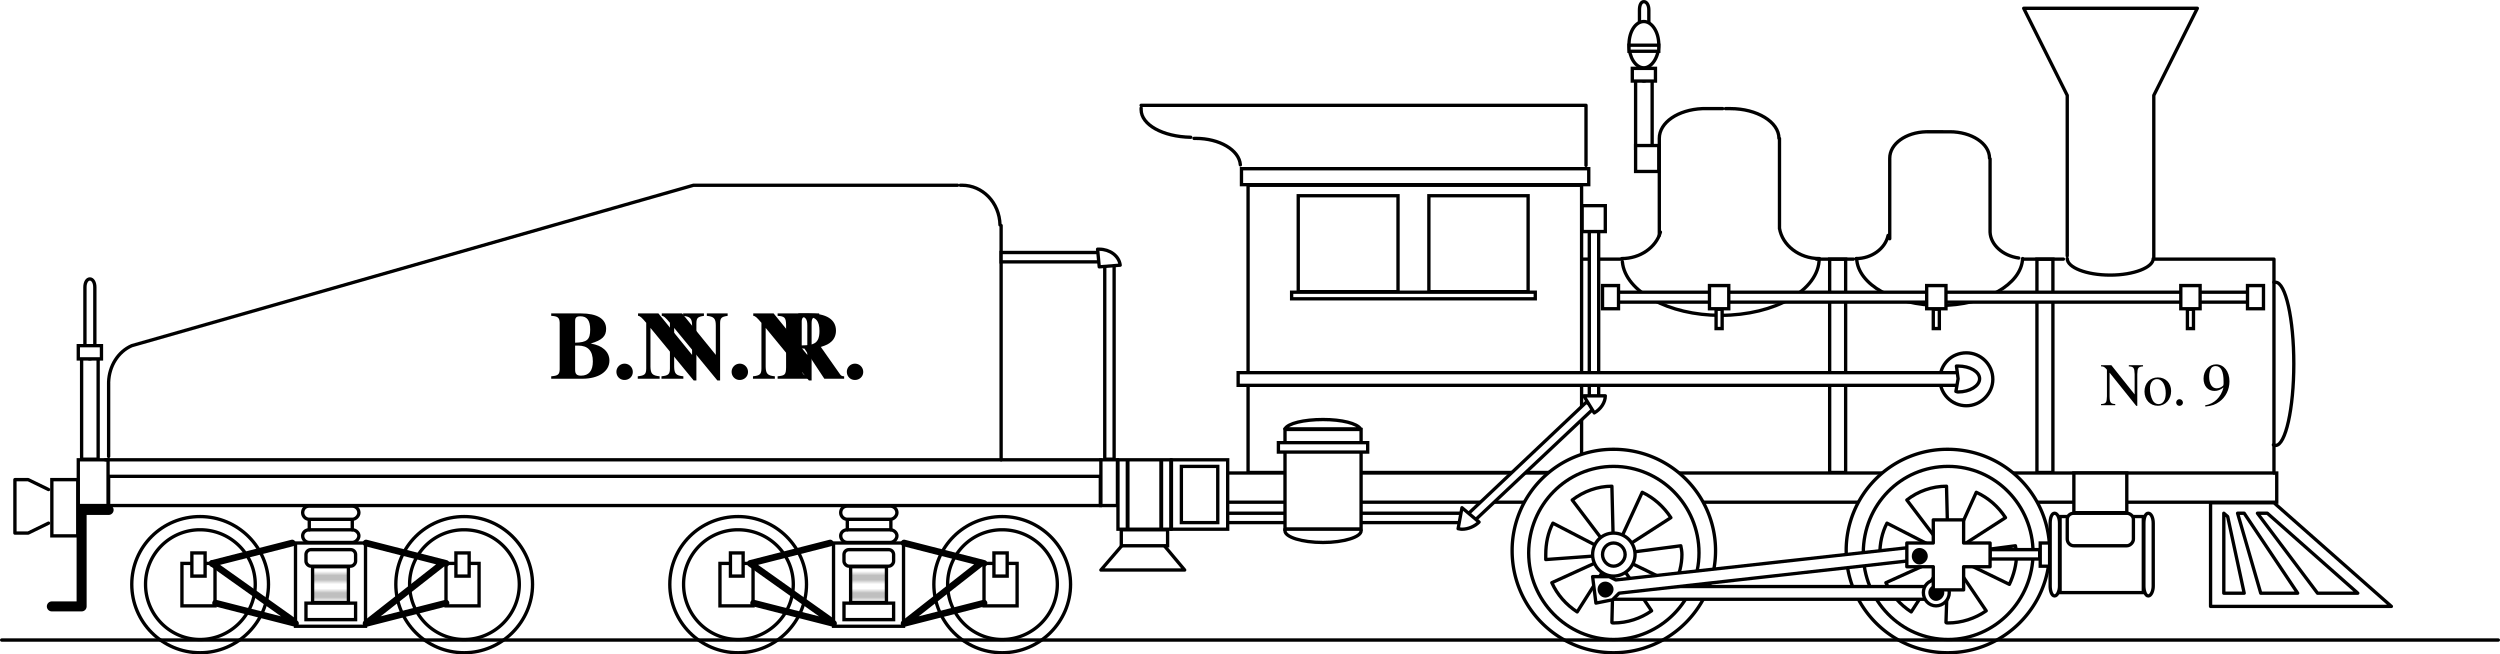 <svg xmlns="http://www.w3.org/2000/svg" xmlns:xlink="http://www.w3.org/1999/xlink" width="544.208" height="142.45"><defs><path id="i" d="M.344 0h6.765c3.547 0 5.907-1.578 5.907-3.953 0-.969-.391-1.813-1.141-2.469-.734-.625-1.438-.937-2.922-1.25 2.453-.719 3.344-1.578 3.344-3.187 0-2.157-1.922-3.36-5.469-3.36H.344v.531c1.406.063 1.797.376 1.844 1.485v10.187C2.14-.922 1.828-.656.343-.53Zm5.203-7.219h.64c2.157 0 3.22 1.14 3.22 3.453 0 2.047-.876 3.094-2.579 3.094-.922 0-1.281-.36-1.281-1.281zm0-5.343c0-.75.297-1.032 1.14-1.032 1.47 0 2.141.906 2.141 2.89 0 2.204-.687 2.798-3.281 2.86zm0 0"/><path id="j" d="M2.625-3.281c-.969 0-1.766.797-1.766 1.765C.86-.5 1.625.266 2.61.266c1.016 0 1.813-.75 1.813-1.735A1.79 1.79 0 0 0 2.625-3.28zm0 0"/><path id="k" d="M.344 0h4.765v-.531c-1.593-.156-1.968-.563-2-2.078v-8.454L12.516.376h.593v-12.39c0-1.188.266-1.485 1.641-1.672v-.532h-4.531v.531c1.531.141 1.953.579 1.953 2.079v6.421l-7.328-9.03H.406v.53c.406 0 .766.313 1.781 1.516v9.969C2.172-.97 1.829-.688.345-.531Zm0 0"/><path id="l" d="M15.031-.531c-.375 0-.64-.094-.86-.39l-4.218-6c1.235-.391 1.766-.657 2.344-1.204.61-.563.953-1.406.953-2.344 0-2.437-2.078-3.75-5.938-3.75H.548v.531c1.515.079 1.812.376 1.844 1.938v9.297C2.359-.906 2.17-.688.547-.531V0h7.11v-.531C6.061-.72 5.843-.953 5.796-2.453v-4.125h.578L10.719 0h4.312zM5.797-12.625c0-.125.094-.438.156-.563.125-.203.469-.312.984-.312 1.938 0 2.72.906 2.72 3.11 0 1.343-.313 2.171-.985 2.609-.547.36-1.266.5-2.875.531zm0 0"/><path id="m" d="M9.297-8.703H6.203v.25c1.047.062 1.219.297 1.266 1.687v4.422l-5.063-6.36H.156v.25c.563 0 .75.11 1.282.72v5.796C1.405-.53 1.234-.313.155-.25V0H3.25v-.25C2.234-.297 2.031-.578 2.016-1.938v-5.14L7.812.14h.235v-6.907c.031-1.375.203-1.593 1.25-1.687zm0 0"/><path id="n" d="M3.281-6.047C1.562-6.047.375-4.78.375-2.969c0 1.781 1.234 3.094 2.89 3.094 1.657 0 2.907-1.375 2.907-3.203 0-1.735-1.203-2.969-2.89-2.969zm-.172.375C4.22-5.672 5-4.422 5-2.609c0 1.5-.594 2.375-1.578 2.375-.516 0-1-.313-1.281-.844-.36-.688-.579-1.61-.579-2.531 0-1.25.61-2.063 1.547-2.063zm0 0"/><path id="o" d="M1.64-1.313a.734.734 0 0 0-.718.75.72.72 0 0 0 .703.704c.406 0 .75-.313.75-.704a.758.758 0 0 0-.734-.75zm0 0"/><path id="p" d="M.781.297C2.25.125 2.97-.125 3.86-.781c1.375-1 2.172-2.625 2.172-4.39 0-2.173-1.203-3.72-2.906-3.72C1.562-8.89.391-7.562.391-5.78c0 1.61.953 2.672 2.375 2.672.718 0 1.265-.22 1.968-.75-.546 2.14-2 3.546-4 3.89zM4.75-4.672c0 .266-.047.39-.188.5-.359.313-.859.5-1.328.5-1 0-1.625-1-1.625-2.562 0-.75.204-1.532.485-1.875.219-.266.547-.407.922-.407 1.156 0 1.734 1.125 1.734 3.344zm0 0"/><clipPath id="e"><path d="M104.52 293.719h7.8v7.8h-7.8zm0 0"/></clipPath><clipPath id="c"><path d="M0 1h4v2H0Zm0 0"/></clipPath><clipPath id="g"><path d="M221.64 293.719h7.801v7.8h-7.8zm0 0"/></clipPath><clipPath id="d"><path d="M0 1h4v2H0Zm0 0"/></clipPath><pattern id="f" width="4" height="4" x="0" y="0" patternTransform="matrix(.95 0 0 -.95 0 792)" patternUnits="userSpaceOnUse"><use xlink:href="#a"/></pattern><pattern id="h" width="4" height="4" x="0" y="0" patternTransform="matrix(.95 0 0 -.95 0 792)" patternUnits="userSpaceOnUse"><use xlink:href="#b"/></pattern><g id="a" clip-path="url(#c)"><path fill="none" stroke="#000" stroke-miterlimit="10" stroke-width=".5" d="M0 2h4"/></g><g id="b" clip-path="url(#d)"><path fill="none" stroke="#000" stroke-miterlimit="10" stroke-width=".5" d="M0 2h4"/></g></defs><path fill="#fff" fill-rule="evenodd" stroke="#000" stroke-linecap="round" stroke-miterlimit="10" stroke-width=".728" d="M443.407 102.844h3.476V56.407h-3.476zm-45.121 0h3.48V56.407h-3.48zm0 0"/><path fill="none" stroke="#000" stroke-linecap="round" stroke-linejoin="round" stroke-miterlimit="10" stroke-width=".728" d="M344.407 56.407h8.758"/><path fill="#fff" fill-rule="evenodd" stroke="#000" stroke-linecap="round" stroke-miterlimit="10" stroke-width=".728" d="M266.645 113.766h52.2v-2.043h-52.2zm79.32-27h2.04v-36.96h-2.04zm-74.281 16.078h72.602v-62.52h-72.602Zm0 0"/><path fill="none" stroke="#000" stroke-linecap="round" stroke-linejoin="round" stroke-miterlimit="10" stroke-width=".728" d="M248.407 22.926h96.84v13.078m-75.243-.121c-.238-3.238-4.558-5.758-9.718-5.758h-.36m-11.519-6.601v.36c0 3.241 4.68 5.882 10.797 6"/><path fill="#fff" fill-rule="evenodd" stroke="#000" stroke-linecap="round" stroke-miterlimit="10" stroke-width=".728" d="M266.645 109.325h228.961v-6.36H266.645Zm0 0"/><path fill="#fff" fill-rule="evenodd" d="M373.446 119.883c0-12.238-9.961-22.078-22.2-22.078a22.022 22.022 0 0 0-22.081 22.078c0 12.242 9.84 22.203 22.082 22.203 12.238 0 22.199-9.96 22.199-22.203"/><path fill="none" stroke="#000" stroke-linecap="round" stroke-linejoin="round" stroke-miterlimit="10" stroke-width=".728" d="M373.446 119.883c0-12.238-9.961-22.078-22.2-22.078a22.022 22.022 0 0 0-22.081 22.078c0 12.242 9.84 22.203 22.082 22.203 12.238 0 22.199-9.96 22.199-22.203zm0 0"/><path fill="#fff" fill-rule="evenodd" d="M369.844 120.364c0-10.438-8.398-18.84-18.597-18.84-10.204 0-18.48 8.402-18.48 18.84 0 10.32 8.276 18.84 18.48 18.84 10.199 0 18.597-8.52 18.597-18.84"/><path fill="none" stroke="#000" stroke-linecap="round" stroke-linejoin="round" stroke-miterlimit="10" stroke-width=".728" d="M369.844 120.364c0-10.438-8.398-18.84-18.597-18.84-10.204 0-18.48 8.402-18.48 18.84 0 10.32 8.276 18.84 18.48 18.84 10.199 0 18.597-8.52 18.597-18.84zm0 0"/><path fill="#fff" fill-rule="evenodd" d="M338.043 113.883c-1.078 2.043-1.558 4.442-1.558 6.84v1.082l14.762-1.082"/><path fill="none" stroke="#000" stroke-linecap="round" stroke-linejoin="round" stroke-miterlimit="10" stroke-width=".728" d="M338.043 113.883c-1.078 2.043-1.558 4.442-1.558 6.84v1.082l14.762-1.082zm0 0"/><path fill="#fff" fill-rule="evenodd" d="M350.883 105.844c-3.117 0-6.117 1.082-8.636 3l9 11.88"/><path fill="none" stroke="#000" stroke-linecap="round" stroke-linejoin="round" stroke-miterlimit="10" stroke-width=".728" d="M350.883 105.844c-3.117 0-6.117 1.082-8.636 3l9 11.88zm0 0"/><path fill="#fff" fill-rule="evenodd" d="M350.883 135.485c0 .121.121.121.364.121 3 0 5.878-.961 8.277-2.64l-8.277-12.243"/><path fill="none" stroke="#000" stroke-linecap="round" stroke-linejoin="round" stroke-miterlimit="10" stroke-width=".728" d="M350.883 135.485c0 .121.121.121.364.121 3 0 5.878-.961 8.277-2.64l-8.277-12.243zm0 0"/><path fill="#fff" fill-rule="evenodd" d="M364.563 127.204c.96-2.04 1.563-4.32 1.563-6.48 0-.72-.122-1.317-.243-1.919l-14.636 1.918"/><path fill="none" stroke="#000" stroke-linecap="round" stroke-linejoin="round" stroke-miterlimit="10" stroke-width=".728" d="M364.563 127.204c.96-2.04 1.563-4.32 1.563-6.48 0-.72-.122-1.317-.243-1.919l-14.636 1.918zm0 0"/><path fill="#fff" fill-rule="evenodd" d="M337.805 126.844c1.2 2.64 3.121 4.801 5.52 6.36l7.922-12.48"/><path fill="none" stroke="#000" stroke-linecap="round" stroke-linejoin="round" stroke-miterlimit="10" stroke-width=".728" d="M337.805 126.844c1.2 2.64 3.121 4.801 5.52 6.36l7.922-12.48zm0 0"/><path fill="#fff" fill-rule="evenodd" d="M363.723 112.684c-1.558-2.398-3.719-4.32-6.238-5.52l-6.238 13.56"/><path fill="none" stroke="#000" stroke-linecap="round" stroke-linejoin="round" stroke-miterlimit="10" stroke-width=".728" d="M363.723 112.684c-1.558-2.398-3.719-4.32-6.238-5.52l-6.238 13.56zm0 0"/><path fill="#fff" fill-rule="evenodd" d="M355.926 120.723c0-2.637-2.16-4.68-4.68-4.68-2.523 0-4.562 2.043-4.562 4.68 0 2.524 2.04 4.684 4.563 4.684 2.52 0 4.68-2.16 4.68-4.684"/><path fill="none" stroke="#000" stroke-linecap="round" stroke-linejoin="round" stroke-miterlimit="10" stroke-width=".728" d="M355.926 120.723c0-2.637-2.16-4.68-4.68-4.68-2.523 0-4.562 2.043-4.562 4.68 0 2.524 2.04 4.684 4.563 4.684 2.52 0 4.68-2.16 4.68-4.684zm0 0"/><path fill="#fff" fill-rule="evenodd" d="M353.766 120.723c0-1.437-1.203-2.52-2.52-2.52-1.32 0-2.402 1.083-2.402 2.52 0 1.32 1.082 2.524 2.403 2.524 1.316 0 2.52-1.204 2.52-2.524"/><path fill="none" stroke="#000" stroke-linecap="round" stroke-linejoin="round" stroke-miterlimit="10" stroke-width=".728" d="M353.766 120.723c0-1.437-1.203-2.52-2.52-2.52-1.32 0-2.402 1.083-2.402 2.52 0 1.32 1.082 2.524 2.403 2.524 1.316 0 2.52-1.204 2.52-2.524zm0 0"/><path fill="#fff" fill-rule="evenodd" d="M115.926 127.204c0-8.16-6.722-14.758-14.883-14.758-8.277 0-14.878 6.597-14.878 14.758 0 8.16 6.601 14.882 14.878 14.882 8.16 0 14.883-6.722 14.883-14.882"/><path fill="none" stroke="#000" stroke-linecap="round" stroke-linejoin="round" stroke-miterlimit="10" stroke-width=".728" d="M115.926 127.204c0-8.16-6.722-14.758-14.883-14.758-8.277 0-14.878 6.597-14.878 14.758 0 8.16 6.601 14.882 14.878 14.882 8.16 0 14.883-6.722 14.883-14.882zm0 0"/><path fill="#fff" fill-rule="evenodd" d="M113.043 127.204c0-6.598-5.398-11.88-12-11.88a11.832 11.832 0 0 0-11.878 11.88c0 6.601 5.28 12 11.878 12 6.602 0 12-5.399 12-12"/><path fill="none" stroke="#000" stroke-linecap="round" stroke-linejoin="round" stroke-miterlimit="10" stroke-width=".728" d="M113.043 127.204c0-6.598-5.398-11.88-12-11.88a11.832 11.832 0 0 0-11.878 11.88c0 6.601 5.28 12 11.878 12 6.602 0 12-5.399 12-12zm0 0"/><path fill="#fff" fill-rule="evenodd" stroke="#000" stroke-linecap="round" stroke-miterlimit="10" stroke-width=".728" d="M97.086 131.883h7.2v-9.238h-7.2zm0 0"/><path fill="#fff" fill-rule="evenodd" stroke="#000" stroke-linecap="round" stroke-miterlimit="10" stroke-width=".728" d="M99.247 125.407h2.878v-5.043h-2.878zm0 0"/><path fill="#fff" fill-rule="evenodd" d="M58.446 127.204c0-8.16-6.723-14.758-14.883-14.758-8.277 0-14.879 6.597-14.879 14.758 0 8.16 6.602 14.882 14.879 14.882 8.16 0 14.883-6.722 14.883-14.882"/><path fill="none" stroke="#000" stroke-linecap="round" stroke-linejoin="round" stroke-miterlimit="10" stroke-width=".728" d="M58.446 127.204c0-8.16-6.723-14.758-14.883-14.758-8.277 0-14.879 6.597-14.879 14.758 0 8.16 6.602 14.882 14.879 14.882 8.16 0 14.883-6.722 14.883-14.882zm0 0"/><path fill="#fff" fill-rule="evenodd" d="M55.563 127.204c0-6.598-5.398-11.88-12-11.88a11.832 11.832 0 0 0-11.879 11.88c0 6.601 5.281 12 11.879 12 6.602 0 12-5.399 12-12"/><path fill="none" stroke="#000" stroke-linecap="round" stroke-linejoin="round" stroke-miterlimit="10" stroke-width=".728" d="M55.563 127.204c0-6.598-5.398-11.88-12-11.88a11.832 11.832 0 0 0-11.879 11.88c0 6.601 5.281 12 11.879 12 6.602 0 12-5.399 12-12zm0 0"/><path fill="#fff" fill-rule="evenodd" stroke="#000" stroke-linecap="round" stroke-miterlimit="10" stroke-width=".728" d="M39.606 131.883h7.2v-9.238h-7.2zm0 0"/><path fill="#fff" fill-rule="evenodd" stroke="#000" stroke-linecap="round" stroke-miterlimit="10" stroke-width=".728" d="M41.766 125.407h2.879v-5.043h-2.879zm0 0"/><path fill="#fff" fill-rule="evenodd" d="M78.125 116.645c0-.719-.718-1.32-1.44-1.32h-9.36c-.84 0-1.442.601-1.442 1.32 0 .719.602 1.441 1.442 1.441h9.36c.722 0 1.44-.722 1.44-1.441"/><path fill="none" stroke="#000" stroke-linecap="round" stroke-linejoin="round" stroke-miterlimit="10" stroke-width=".728" d="M78.125 116.645c0-.719-.718-1.32-1.44-1.32h-9.36c-.84 0-1.442.601-1.442 1.32 0 .719.602 1.441 1.442 1.441h9.36c.722 0 1.44-.722 1.44-1.441zm0 0"/><path fill="none" stroke="#000" stroke-linecap="round" stroke-linejoin="round" stroke-miterlimit="10" stroke-width="1.455" d="m46.204 122.645 17.402-4.441"/><path fill="#fff" fill-rule="evenodd" stroke="#000" stroke-linecap="round" stroke-miterlimit="10" stroke-width=".728" d="M64.325 136.325h15.242v-18.121H64.325zm0 0"/><path fill="#fff" fill-rule="evenodd" d="M77.407 120.723c0-.597-.48-1.078-1.082-1.078h-8.64c-.599 0-1.079.48-1.079 1.078v1.442c0 .48.48 1.082 1.078 1.082h8.64c.602 0 1.083-.602 1.083-1.082"/><path fill="none" stroke="#000" stroke-linecap="round" stroke-linejoin="round" stroke-miterlimit="10" stroke-width=".728" d="M77.407 120.723c0-.598-.48-1.078-1.082-1.078h-8.64c-.599 0-1.079.48-1.079 1.078v1.442c0 .48.48 1.082 1.078 1.082h8.64c.602 0 1.083-.602 1.083-1.082zm0 0"/><path fill="#fff" fill-rule="evenodd" stroke="#000" stroke-linecap="round" stroke-miterlimit="10" stroke-width=".728" d="M66.606 134.883h10.8v-3.597h-10.8zm0 0"/><path fill="#fff" fill-rule="evenodd" d="M68.043 131.165h7.801v-7.801h-7.8zm0 0"/><g clip-path="url(#e)" transform="translate(-36.476 -170.355)"><path fill="url(#f)" fill-rule="evenodd" d="M104.52 301.52h7.8v-7.801h-7.8zm0 0"/></g><path fill="none" stroke="#000" stroke-linecap="round" stroke-miterlimit="10" stroke-width=".728" d="M68.043 131.165h7.801v-7.801h-7.8zm0 0"/><path fill="none" stroke="#000" stroke-linecap="round" stroke-linejoin="round" stroke-miterlimit="10" stroke-width="1.455" d="m97.086 122.645-17.402-4.441m-33.48 4.441 17.402 12.36m-16.68-3.719 17.399 4.437m32.039-13.078-16.68 13.078m17.402-4.437-17.402 4.437"/><path fill="#fff" fill-rule="evenodd" d="M78.125 111.606c0-.84-.718-1.441-1.44-1.441h-9.36c-.84 0-1.442.601-1.442 1.441 0 .719.602 1.437 1.442 1.437h9.36c.722 0 1.44-.718 1.44-1.437"/><path fill="none" stroke="#000" stroke-linecap="round" stroke-linejoin="round" stroke-miterlimit="10" stroke-width=".728" d="M78.125 111.606c0-.84-.718-1.441-1.44-1.441h-9.36c-.84 0-1.442.601-1.442 1.441 0 .719.602 1.437 1.442 1.437h9.36c.722 0 1.44-.718 1.44-1.437zm-10.8 1.559v2.16m9.359 0v-2.16"/><path fill="#fff" fill-rule="evenodd" d="M233.043 127.204c0-8.16-6.718-14.758-14.878-14.758-8.282 0-14.88 6.597-14.88 14.758 0 8.16 6.598 14.882 14.88 14.882 8.16 0 14.878-6.722 14.878-14.882"/><path fill="none" stroke="#000" stroke-linecap="round" stroke-linejoin="round" stroke-miterlimit="10" stroke-width=".728" d="M233.043 127.204c0-8.16-6.718-14.758-14.878-14.758-8.282 0-14.88 6.597-14.88 14.758 0 8.16 6.598 14.882 14.88 14.882 8.16 0 14.878-6.722 14.878-14.882zm0 0"/><path fill="#fff" fill-rule="evenodd" d="M230.165 127.204c0-6.598-5.399-11.88-12-11.88a11.83 11.83 0 0 0-11.88 11.88c0 6.601 5.278 12 11.88 12 6.601 0 12-5.399 12-12"/><path fill="none" stroke="#000" stroke-linecap="round" stroke-linejoin="round" stroke-miterlimit="10" stroke-width=".728" d="M230.165 127.204c0-6.598-5.399-11.88-12-11.88a11.83 11.83 0 0 0-11.88 11.88c0 6.601 5.278 12 11.88 12 6.601 0 12-5.399 12-12zm0 0"/><path fill="#fff" fill-rule="evenodd" stroke="#000" stroke-linecap="round" stroke-miterlimit="10" stroke-width=".728" d="M214.204 131.883h7.203v-9.238h-7.203zm0 0"/><path fill="#fff" fill-rule="evenodd" stroke="#000" stroke-linecap="round" stroke-miterlimit="10" stroke-width=".728" d="M216.364 125.407h2.883v-5.043h-2.883zm0 0"/><path fill="#fff" fill-rule="evenodd" d="M175.563 127.204c0-8.16-6.719-14.758-14.879-14.758-8.277 0-14.879 6.597-14.879 14.758 0 8.16 6.602 14.882 14.88 14.882 8.16 0 14.878-6.722 14.878-14.882"/><path fill="none" stroke="#000" stroke-linecap="round" stroke-linejoin="round" stroke-miterlimit="10" stroke-width=".728" d="M175.563 127.204c0-8.16-6.719-14.758-14.879-14.758-8.277 0-14.879 6.597-14.879 14.758 0 8.16 6.602 14.882 14.88 14.882 8.16 0 14.878-6.722 14.878-14.882zm0 0"/><path fill="#fff" fill-rule="evenodd" d="M172.684 127.204c0-6.598-5.398-11.88-12-11.88a11.832 11.832 0 0 0-11.879 11.88c0 6.601 5.281 12 11.88 12 6.6 0 12-5.399 12-12"/><path fill="none" stroke="#000" stroke-linecap="round" stroke-linejoin="round" stroke-miterlimit="10" stroke-width=".728" d="M172.684 127.204c0-6.598-5.398-11.88-12-11.88a11.832 11.832 0 0 0-11.879 11.88c0 6.601 5.281 12 11.88 12 6.6 0 12-5.399 12-12zm0 0"/><path fill="#fff" fill-rule="evenodd" stroke="#000" stroke-linecap="round" stroke-miterlimit="10" stroke-width=".728" d="M156.723 131.883h7.203v-9.238h-7.203zm0 0"/><path fill="#fff" fill-rule="evenodd" stroke="#000" stroke-linecap="round" stroke-miterlimit="10" stroke-width=".728" d="M159.004 125.407h2.762v-5.043h-2.762zm0 0"/><path fill="#fff" fill-rule="evenodd" d="M195.247 116.645c0-.719-.723-1.32-1.442-1.32h-9.36c-.839 0-1.44.601-1.44 1.32 0 .719.601 1.441 1.44 1.441h9.36c.719 0 1.442-.722 1.442-1.441"/><path fill="none" stroke="#000" stroke-linecap="round" stroke-linejoin="round" stroke-miterlimit="10" stroke-width=".728" d="M195.247 116.645c0-.719-.723-1.32-1.442-1.32h-9.36c-.839 0-1.44.601-1.44 1.32 0 .719.601 1.441 1.44 1.441h9.36c.719 0 1.442-.722 1.442-1.441zm0 0"/><path fill="#fff" fill-rule="evenodd" stroke="#000" stroke-linecap="round" stroke-miterlimit="10" stroke-width=".728" d="M181.446 136.325h15.238v-18.121h-15.238zm0 0"/><path fill="#fff" fill-rule="evenodd" d="M194.524 120.723c0-.597-.48-1.078-1.078-1.078h-8.64c-.602 0-1.083.48-1.083 1.078v1.442c0 .48.48 1.082 1.082 1.082h8.64c.598 0 1.079-.602 1.079-1.082"/><path fill="none" stroke="#000" stroke-linecap="round" stroke-linejoin="round" stroke-miterlimit="10" stroke-width=".728" d="M194.524 120.723c0-.598-.48-1.078-1.078-1.078h-8.64c-.602 0-1.083.48-1.083 1.078v1.442c0 .48.48 1.082 1.082 1.082h8.64c.598 0 1.079-.602 1.079-1.082zm0 0"/><path fill="#fff" fill-rule="evenodd" stroke="#000" stroke-linecap="round" stroke-miterlimit="10" stroke-width=".728" d="M183.723 134.883h10.8v-3.597h-10.8zm0 0"/><path fill="#fff" fill-rule="evenodd" d="M185.165 131.165h7.8v-7.801h-7.8zm0 0"/><g clip-path="url(#g)" transform="translate(-36.476 -170.355)"><path fill="url(#h)" fill-rule="evenodd" d="M221.64 301.52h7.801v-7.801h-7.8zm0 0"/></g><path fill="none" stroke="#000" stroke-linecap="round" stroke-miterlimit="10" stroke-width=".728" d="M185.165 131.165h7.8v-7.801h-7.8zm0 0"/><path fill="none" stroke="#000" stroke-linecap="round" stroke-linejoin="round" stroke-miterlimit="10" stroke-width="1.455" d="m214.204 122.645-17.399-4.441m-33.48 4.441 17.398-4.441m-17.398 4.441 17.398 12.36m-16.68-3.719 17.403 4.437m32.039-13.078-16.68 13.078m17.399-4.437-17.399 4.437"/><path fill="#fff" fill-rule="evenodd" d="M195.247 111.606c0-.84-.723-1.441-1.442-1.441h-9.36c-.839 0-1.44.601-1.44 1.441 0 .719.601 1.437 1.44 1.437h9.36c.719 0 1.442-.718 1.442-1.437"/><path fill="none" stroke="#000" stroke-linecap="round" stroke-linejoin="round" stroke-miterlimit="10" stroke-width=".728" d="M195.247 111.606c0-.84-.723-1.441-1.442-1.441h-9.36c-.839 0-1.44.601-1.44 1.441 0 .719.601 1.437 1.44 1.437h9.36c.719 0 1.442-.718 1.442-1.437zm-10.801 1.559v2.16m9.48 0v-2.16"/><path fill="#fff" fill-rule="evenodd" stroke="#000" stroke-linecap="round" stroke-miterlimit="10" stroke-width=".728" d="M23.645 110.043h215.879v-6.359H23.645Zm0 0"/><path fill="none" stroke="#000" stroke-linecap="round" stroke-linejoin="round" stroke-miterlimit="10" stroke-width="2.183" d="M23.645 111.004h-5.879v21h-6.48"/><path fill="#fff" fill-rule="evenodd" stroke="#000" stroke-linecap="round" stroke-miterlimit="10" stroke-width=".728" d="M17.043 110.043h6.48v-9.957h-6.48zm0 0"/><path fill="none" stroke="#000" stroke-linecap="round" stroke-linejoin="round" stroke-miterlimit="10" stroke-width=".728" d="M22.926 100.086h216.719"/><path fill="#fff" fill-rule="evenodd" stroke="#000" stroke-linecap="round" stroke-miterlimit="10" stroke-width=".728" d="M239.645 110.043h3.602v-9.957h-3.602zm0 0"/><path fill="none" stroke="#000" stroke-linecap="round" stroke-linejoin="round" stroke-miterlimit="10" stroke-width=".728" d="M28.684 75.247c-3 1.32-4.918 4.437-5.039 7.918m0 16.199V83.286m5.039-8.039 122.281-34.922h57.48m9.481 8.761v51m-.242-51.121c-.121-4.922-3.84-8.64-8.277-8.64h-.364"/><path fill="#fff" fill-rule="evenodd" stroke="#000" stroke-linecap="round" stroke-miterlimit="10" stroke-width=".728" d="M11.286 116.645h5.64v-12.238h-5.64zm0 0"/><path fill="none" stroke="#000" stroke-linecap="round" stroke-linejoin="round" stroke-miterlimit="10" stroke-width=".728" d="m10.563 106.567-4.438-2.16H3.247v11.636h2.878l4.438-2.16"/><path fill="#fff" fill-rule="evenodd" stroke="#000" stroke-linecap="round" stroke-miterlimit="10" stroke-width=".728" d="M17.766 99.965h3.598V77.524h-3.598zm0 0"/><path fill="#fff" fill-rule="evenodd" d="M20.645 62.524c0-1.078-.48-1.8-1.082-1.8-.598 0-1.078.722-1.078 1.8v13.68c0 1.082.48 1.922 1.078 1.922.602 0 1.082-.84 1.082-1.922"/><path fill="none" stroke="#000" stroke-linecap="round" stroke-linejoin="round" stroke-miterlimit="10" stroke-width=".728" d="M20.645 62.524c0-1.078-.48-1.8-1.082-1.8-.598 0-1.078.722-1.078 1.8v13.68c0 1.082.48 1.922 1.078 1.922.602 0 1.082-.84 1.082-1.922zm0 0"/><path fill="#fff" fill-rule="evenodd" stroke="#000" stroke-linecap="round" stroke-miterlimit="10" stroke-width=".728" d="M17.043 78.126h5.043v-2.88h-5.043zm0 0"/><path fill="#fff" d="M119.645 86.883h69V63.606h-69zm0 0"/><use xlink:href="#i" width="100%" height="100%" x="156.121" y="252.8" transform="translate(-36.476 -170.355)"/><use xlink:href="#j" width="100%" height="100%" x="169.801" y="252.8" transform="translate(-36.476 -170.355)"/><use xlink:href="#k" width="100%" height="100%" x="174.961" y="252.8" transform="translate(-36.476 -170.355)"/><use xlink:href="#k" width="100%" height="100%" x="180.121" y="252.8" transform="translate(-36.476 -170.355)"/><use xlink:href="#j" width="100%" height="100%" x="194.881" y="252.8" transform="translate(-36.476 -170.355)"/><use xlink:href="#k" width="100%" height="100%" x="200.041" y="252.8" transform="translate(-36.476 -170.355)"/><use xlink:href="#l" width="100%" height="100%" x="205.201" y="252.8" transform="translate(-36.476 -170.355)"/><use xlink:href="#j" width="100%" height="100%" x="219.961" y="252.8" transform="translate(-36.476 -170.355)"/><path fill="#fff" fill-rule="evenodd" stroke="#000" stroke-linecap="round" stroke-miterlimit="10" stroke-width=".728" d="M217.926 57.004h22.438v-2.039h-22.438zm22.559 42.961h2.039v-42.84h-2.04zm0 0"/><path fill="#fff" fill-rule="evenodd" d="M243.844 57.723c-.238-2.039-2.281-3.476-4.558-3.476h-.36l.36 3.84"/><path fill="none" stroke="#000" stroke-linecap="round" stroke-linejoin="round" stroke-miterlimit="10" stroke-width=".728" d="M243.844 57.723c-.238-2.039-2.281-3.476-4.558-3.476h-.36l.36 3.84zm0 0"/><path fill="#fff" fill-rule="evenodd" d="M446.165 119.883c0-12.238-9.961-22.078-22.2-22.078a22.022 22.022 0 0 0-22.082 22.078c0 12.242 9.84 22.203 22.082 22.203 12.239 0 22.2-9.96 22.2-22.203"/><path fill="none" stroke="#000" stroke-linecap="round" stroke-linejoin="round" stroke-miterlimit="10" stroke-width=".728" d="M446.165 119.883c0-12.238-9.961-22.078-22.2-22.078a22.022 22.022 0 0 0-22.082 22.078c0 12.242 9.84 22.203 22.082 22.203 12.239 0 22.2-9.96 22.2-22.203zm0 0"/><path fill="#fff" fill-rule="evenodd" d="M442.563 120.364c0-10.438-8.277-18.84-18.477-18.84-10.32 0-18.48 8.402-18.48 18.84 0 10.32 8.16 18.84 18.48 18.84 10.2 0 18.477-8.52 18.477-18.84"/><path fill="none" stroke="#000" stroke-linecap="round" stroke-linejoin="round" stroke-miterlimit="10" stroke-width=".728" d="M442.563 120.364c0-10.438-8.277-18.84-18.477-18.84-10.32 0-18.48 8.402-18.48 18.84 0 10.32 8.16 18.84 18.48 18.84 10.2 0 18.477-8.52 18.477-18.84zm0 0"/><path fill="#fff" fill-rule="evenodd" d="M410.766 113.883c-1.082 2.043-1.562 4.442-1.562 6.84v1.082l14.882-1.082"/><path fill="none" stroke="#000" stroke-linecap="round" stroke-linejoin="round" stroke-miterlimit="10" stroke-width=".728" d="M410.766 113.883c-1.082 2.043-1.562 4.442-1.562 6.84v1.082l14.882-1.082zm0 0"/><path fill="#fff" fill-rule="evenodd" d="M423.723 105.844c-3.117 0-6.238 1.082-8.637 3l9 11.88"/><path fill="none" stroke="#000" stroke-linecap="round" stroke-linejoin="round" stroke-miterlimit="10" stroke-width=".728" d="M423.723 105.844c-3.117 0-6.238 1.082-8.637 3l9 11.88zm0 0"/><path fill="#fff" fill-rule="evenodd" d="M423.606 135.485c0 .121.238.121.48.121 2.88 0 5.88-.961 8.278-2.64l-8.278-12.243"/><path fill="none" stroke="#000" stroke-linecap="round" stroke-linejoin="round" stroke-miterlimit="10" stroke-width=".728" d="M423.606 135.485c0 .121.238.121.48.121 2.88 0 5.88-.961 8.278-2.64l-8.278-12.243zm0 0"/><path fill="#fff" fill-rule="evenodd" d="M437.407 127.204c.957-2.04 1.558-4.32 1.558-6.48 0-.72-.12-1.317-.242-1.919l-14.637 1.918"/><path fill="none" stroke="#000" stroke-linecap="round" stroke-linejoin="round" stroke-miterlimit="10" stroke-width=".728" d="M437.407 127.204c.957-2.04 1.558-4.32 1.558-6.48 0-.72-.12-1.317-.242-1.919l-14.637 1.918zm0 0"/><path fill="#fff" fill-rule="evenodd" d="M410.524 126.844c1.2 2.64 3.121 4.801 5.52 6.36l8.042-12.48"/><path fill="none" stroke="#000" stroke-linecap="round" stroke-linejoin="round" stroke-miterlimit="10" stroke-width=".728" d="M410.524 126.844c1.2 2.64 3.121 4.801 5.52 6.36l8.042-12.48zm0 0"/><path fill="#fff" fill-rule="evenodd" d="M436.563 112.684c-1.559-2.398-3.719-4.32-6.36-5.52l-6.117 13.56"/><path fill="none" stroke="#000" stroke-linecap="round" stroke-linejoin="round" stroke-miterlimit="10" stroke-width=".728" d="M436.563 112.684c-1.559-2.398-3.719-4.32-6.36-5.52l-6.117 13.56zM.364 139.325h543.48"/><path fill="#fff" fill-rule="evenodd" stroke="#000" stroke-linecap="round" stroke-miterlimit="10" stroke-width=".728" d="M348.125 130.446h74.758v-2.762h-74.757Zm0 0"/><path fill="#fff" fill-rule="evenodd" d="M424.325 129.004c0-1.558-1.32-2.757-2.88-2.757-1.562 0-2.76 1.199-2.76 2.757 0 1.563 1.198 2.88 2.76 2.88 1.56 0 2.88-1.317 2.88-2.88"/><path fill="none" stroke="#000" stroke-linecap="round" stroke-linejoin="round" stroke-miterlimit="10" stroke-width=".728" d="M424.325 129.004c0-1.558-1.32-2.757-2.88-2.757-1.562 0-2.76 1.199-2.76 2.757 0 1.563 1.198 2.88 2.76 2.88 1.56 0 2.88-1.317 2.88-2.88zm0 0"/><path fill-rule="evenodd" d="M422.883 129.004c0-.718-.718-1.32-1.437-1.32-.723 0-1.32.602-1.32 1.32 0 .72.597 1.442 1.32 1.442.719 0 1.437-.723 1.437-1.442"/><path fill="none" stroke="#000" stroke-linecap="round" stroke-linejoin="round" stroke-miterlimit="10" stroke-width=".728" d="M422.883 129.004c0-.718-.718-1.32-1.437-1.32-.723 0-1.32.602-1.32 1.32 0 .72.597 1.442 1.32 1.442.719 0 1.437-.723 1.437-1.442zm0 0"/><path fill="#fff" fill-rule="evenodd" d="m417.965 118.926-66.242 7.32-1.437-.722h-3.602l.723 5.762 3.597-.72 1.442-1.44 65.52-7.32"/><path fill="none" stroke="#000" stroke-linecap="round" stroke-linejoin="round" stroke-miterlimit="10" stroke-width=".728" d="m417.965 118.926-66.242 7.32-1.437-.722h-3.602l.723 5.762 3.597-.72 1.442-1.44 65.52-7.32zm0 0"/><path fill="#fff" fill-rule="evenodd" d="M426.606 120.723c0-1.437-1.2-2.52-2.52-2.52-1.441 0-2.523 1.083-2.523 2.52 0 1.32 1.082 2.524 2.523 2.524 1.32 0 2.52-1.204 2.52-2.524"/><path fill="none" stroke="#000" stroke-linecap="round" stroke-linejoin="round" stroke-miterlimit="10" stroke-width=".728" d="M426.606 120.723c0-1.437-1.2-2.52-2.52-2.52-1.441 0-2.523 1.083-2.523 2.52 0 1.32 1.082 2.524 2.523 2.524 1.32 0 2.52-1.204 2.52-2.524zm0 0"/><path fill="#fff" fill-rule="evenodd" stroke="#000" stroke-linecap="round" stroke-miterlimit="10" stroke-width=".728" d="M433.204 121.684h10.8v-2.039h-10.8zm0 0"/><path fill="#fff" fill-rule="evenodd" d="M415.086 118.204h5.758v-5.04h6.602v5.04h5.758v5.16h-5.758v5.043h-6.602v-5.043h-5.758"/><path fill="none" stroke="#000" stroke-linecap="round" stroke-linejoin="round" stroke-miterlimit="10" stroke-width=".728" d="M415.086 118.204h5.758v-5.04h6.602v5.04h5.758v5.16h-5.758v5.043h-6.602v-5.043h-5.758zm0 0"/><path fill="#fff" fill-rule="evenodd" stroke="#000" stroke-linecap="round" stroke-miterlimit="10" stroke-width=".728" d="M444.125 123.247h2.04v-5.043h-2.04zm0 0"/><path fill="#fff" fill-rule="evenodd" d="M448.325 113.883c0-1.199-.48-2.16-1.078-2.16-.602 0-.961.961-.961 2.16v13.684c0 1.078.359 2.156.96 2.156.598 0 1.079-1.078 1.079-2.156"/><path fill="none" stroke="#000" stroke-linecap="round" stroke-linejoin="round" stroke-miterlimit="10" stroke-width=".728" d="M448.325 113.883c0-1.199-.48-2.16-1.078-2.16-.602 0-.961.961-.961 2.16v13.684c0 1.078.359 2.156.96 2.156.598 0 1.079-1.078 1.079-2.156zm0 0"/><path fill="#fff" fill-rule="evenodd" stroke="#000" stroke-linecap="round" stroke-miterlimit="10" stroke-width=".728" d="M448.446 129.004h18.117v-16.558h-18.117zm0 0"/><path fill="#fff" fill-rule="evenodd" d="M468.723 113.883c0-1.199-.476-2.16-1.078-2.16-.602 0-.96.961-.96 2.16v13.684c0 1.078.358 2.156.96 2.156s1.078-1.078 1.078-2.156"/><path fill="none" stroke="#000" stroke-linecap="round" stroke-linejoin="round" stroke-miterlimit="10" stroke-width=".728" d="M468.723 113.883c0-1.199-.476-2.16-1.078-2.16-.602 0-.96.961-.96 2.16v13.684c0 1.078.358 2.156.96 2.156s1.078-1.078 1.078-2.156zm0 0"/><path fill-rule="evenodd" d="M419.286 121.086c0-.84-.723-1.441-1.442-1.441s-1.32.602-1.32 1.441c0 .72.601 1.438 1.32 1.438.719 0 1.442-.719 1.442-1.438"/><path fill="none" stroke="#000" stroke-linecap="round" stroke-linejoin="round" stroke-miterlimit="10" stroke-width=".728" d="M419.286 121.086c0-.84-.723-1.441-1.442-1.441s-1.32.602-1.32 1.441c0 .72.601 1.438 1.32 1.438.719 0 1.442-.719 1.442-1.438zm0 0"/><path fill-rule="evenodd" d="M350.883 128.286c0-.72-.718-1.32-1.437-1.32-.723 0-1.32.6-1.32 1.32 0 .718.597 1.437 1.32 1.437.719 0 1.437-.719 1.437-1.437"/><path fill="none" stroke="#000" stroke-linecap="round" stroke-linejoin="round" stroke-miterlimit="10" stroke-width=".728" d="M350.883 128.286c0-.72-.718-1.32-1.437-1.32-.723 0-1.32.6-1.32 1.32 0 .718.597 1.437 1.32 1.437.719 0 1.437-.719 1.437-1.437zm0 0"/><path fill="#fff" fill-rule="evenodd" stroke="#000" stroke-linecap="round" stroke-linejoin="round" stroke-miterlimit="10" stroke-width=".728" d="m495.004 109.446 25.559 22.558h-39.36v-22.558zm0 0"/><path fill="#fff" fill-rule="evenodd" stroke="#000" stroke-linecap="round" stroke-linejoin="round" stroke-miterlimit="10" stroke-width=".728" d="m493.563 111.723 19.684 17.402h-8.762l-13.078-17.402zm-5.039 0 11.64 17.402h-8.038l-5.04-17.402zm-3.598.723 3.598 16.68h-4.438v-17.403zm0 0"/><path fill="#fff" fill-rule="evenodd" d="M464.407 113.043c0-.718-.723-1.32-1.442-1.32h-11.52c-.839 0-1.44.602-1.44 1.32v4.32c0 .723.601 1.442 1.44 1.442h11.52c.72 0 1.442-.719 1.442-1.441"/><path fill="none" stroke="#000" stroke-linecap="round" stroke-linejoin="round" stroke-miterlimit="10" stroke-width=".728" d="M464.407 113.043c0-.718-.723-1.32-1.442-1.32h-11.52c-.839 0-1.44.602-1.44 1.32v4.32c0 .723.601 1.442 1.44 1.442h11.52c.72 0 1.442-.719 1.442-1.441zm0 0"/><path fill="#fff" fill-rule="evenodd" stroke="#000" stroke-linecap="round" stroke-miterlimit="10" stroke-width=".728" d="M451.446 111.606h11.52v-8.64h-11.52zM270.247 40.204h75.597v-3.48h-75.597Zm12.359 23.281h21.719V42.606h-21.719zm28.437 0h21.602V42.606h-21.602zm-29.878 1.558h53.039v-1.437h-53.04zm0 0"/><path fill="none" stroke="#000" stroke-linecap="round" stroke-linejoin="round" stroke-miterlimit="10" stroke-width=".728" d="M353.165 57.004c.601 6.48 10.082 11.641 21.359 11.641 11.883 0 21.48-5.52 21.48-12.36m-42.961.001c3.961 0 7.442-2.403 8.403-5.762"/><path fill="none" stroke="#000" stroke-linecap="round" stroke-linejoin="round" stroke-miterlimit="10" stroke-width=".728" d="M387.364 49.684c.601 3.723 4.32 6.602 8.64 6.602m-25.441-32.641c-5.277.238-9.36 3-9.36 6.48m26.044 0c0-3.601-4.801-6.48-10.563-6.48h-1.078m11.758 26.16v-19.68m-16.68-6.48h4.32m-13.8 6.48v21.122m42.961 5.039c.242 5.64 8.28 10.199 18.12 10.199 9.72 0 17.758-4.559 18-10.2"/><path fill="none" stroke="#000" stroke-linecap="round" stroke-linejoin="round" stroke-miterlimit="10" stroke-width=".728" d="M404.043 56.286c3.364 0 6.364-2.16 6.961-5.04m22.2-.722c.12 2.762 2.761 5.16 6.242 5.64m-20.16-27.48c-4.442.121-7.922 2.64-7.922 5.762m21.722 0c0-3.242-3.96-5.762-8.64-5.762h-1.442m10.2 21.84V34.567m-13.797-5.883h3.597m-11.64 5.883v17.398m-15.957 4.442h8.039m46.558-.121c0 1.918 4.082 3.597 9.36 3.597 5.16 0 9.36-1.68 9.36-3.597m-18.72-35.52-9.48-18.96h37.8l-9.48 18.96m-18.84 0v34.918m18.84-34.918v35.64m-28.32.001h8.64m45.84 46.558V56.407h-26.16"/><path fill="#fff" fill-rule="evenodd" d="M433.805 82.567c0-3.242-2.64-5.762-5.762-5.762-3.238 0-5.757 2.52-5.757 5.762 0 3.117 2.52 5.758 5.757 5.758 3.122 0 5.762-2.64 5.762-5.758"/><path fill="none" stroke="#000" stroke-linecap="round" stroke-linejoin="round" stroke-miterlimit="10" stroke-width=".728" d="M433.805 82.567c0-3.242-2.64-5.762-5.762-5.762-3.238 0-5.757 2.52-5.757 5.762 0 3.117 2.52 5.758 5.757 5.758 3.122 0 5.762-2.64 5.762-5.758zm0 0"/><path fill="#fff" fill-rule="evenodd" stroke="#000" stroke-linecap="round" stroke-miterlimit="10" stroke-width=".728" d="M269.524 83.883h157.082v-2.757H269.524Zm0 0"/><path fill="#fff" fill-rule="evenodd" d="M425.766 85.204c.117 0 .238.12.48.12 2.52 0 4.68-1.32 4.68-2.878 0-1.563-2.16-2.762-4.68-2.762h-.363l.364 2.762"/><path fill="none" stroke="#000" stroke-linecap="round" stroke-linejoin="round" stroke-miterlimit="10" stroke-width=".728" d="M425.766 85.204c.117 0 .238.12.48.12 2.52 0 4.68-1.32 4.68-2.878 0-1.563-2.16-2.762-4.68-2.762h-.363l.364 2.762zm0 0"/><path fill="#fff" fill-rule="evenodd" stroke="#000" stroke-linecap="round" stroke-miterlimit="10" stroke-width=".728" d="M279.723 115.204h16.563v-21.72h-16.563zm0 0"/><path fill="#fff" fill-rule="evenodd" d="M296.165 93.364c-.72-1.2-4.079-2.04-8.16-2.04-4.2 0-7.68.84-8.282 2.04"/><path fill="none" stroke="#000" stroke-linecap="round" stroke-linejoin="round" stroke-miterlimit="10" stroke-width=".728" d="M296.165 93.364c-.72-1.2-4.079-2.04-8.16-2.04-4.2 0-7.68.84-8.282 2.04zm0 0"/><path fill="#fff" fill-rule="evenodd" d="M279.723 115.204v.363c0 1.316 3.602 2.52 8.281 2.52 4.559 0 8.282-1.204 8.282-2.52 0-.121-.121-.242-.121-.363"/><path fill="none" stroke="#000" stroke-linecap="round" stroke-linejoin="round" stroke-miterlimit="10" stroke-width=".728" d="M279.723 115.204v.363c0 1.316 3.602 2.52 8.281 2.52 4.559 0 8.282-1.204 8.282-2.52 0-.121-.121-.242-.121-.363zm0 0"/><path fill="#fff" fill-rule="evenodd" stroke="#000" stroke-linecap="round" stroke-miterlimit="10" stroke-width=".728" d="M278.286 98.407h19.437v-2.043h-19.437zm0 0"/><path fill="#fff" d="M456.965 91.325h28.68v-14.52h-28.68zm0 0"/><use xlink:href="#m" width="100%" height="100%" x="493.681" y="258.56" transform="translate(-36.476 -170.355)"/><use xlink:href="#n" width="100%" height="100%" x="502.921" y="258.56" transform="translate(-36.476 -170.355)"/><use xlink:href="#o" width="100%" height="100%" x="509.281" y="258.56" transform="translate(-36.476 -170.355)"/><use xlink:href="#s" width="100%" height="100%" x="512.521" y="258.56" transform="translate(-36.476 -170.355)"/><use xlink:href="#p" width="100%" height="100%" x="515.761" y="258.56" transform="translate(-36.476 -170.355)"/><path fill="#fff" fill-rule="evenodd" stroke="#000" stroke-linecap="round" stroke-miterlimit="10" stroke-width=".728" d="M356.043 32.286h3.602V17.043h-3.602zm0 0"/><path fill="#fff" fill-rule="evenodd" d="M358.926 2.165c0-1.079-.48-1.801-1.082-1.801-.597 0-.96.722-.96 1.8v13.68c0 .961.363 1.801.96 1.801.602 0 1.082-.84 1.082-1.8"/><path fill="none" stroke="#000" stroke-linecap="round" stroke-linejoin="round" stroke-miterlimit="10" stroke-width=".728" d="M358.926 2.165c0-1.079-.48-1.801-1.082-1.801-.597 0-.96.722-.96 1.8v13.68c0 .961.363 1.801.96 1.801.602 0 1.082-.84 1.082-1.8zm0 0"/><path fill="#fff" fill-rule="evenodd" stroke="#000" stroke-linecap="round" stroke-miterlimit="10" stroke-width=".728" d="M355.325 17.645h5.039v-2.762h-5.04zm0 0"/><path fill="#fff" fill-rule="evenodd" d="M361.086 9.723c0-2.879-1.562-5.039-3.242-5.039-1.8 0-3.238 2.16-3.238 5.04 0 2.76 1.437 5.042 3.238 5.042 1.68 0 3.242-2.281 3.242-5.043"/><path fill="none" stroke="#000" stroke-linecap="round" stroke-linejoin="round" stroke-miterlimit="10" stroke-width=".728" d="M361.086 9.723c0-2.879-1.562-5.039-3.242-5.039-1.8 0-3.238 2.16-3.238 5.04 0 2.76 1.437 5.042 3.238 5.042 1.68 0 3.242-2.281 3.242-5.043zm0 0"/><path fill="#fff" fill-rule="evenodd" stroke="#000" stroke-linecap="round" stroke-miterlimit="10" stroke-width=".728" d="M354.606 11.165h6.48v-1.32h-6.48zm1.437 26.16h5.043v-5.64h-5.043zm0 0"/><path fill="#fff" fill-rule="evenodd" stroke="#000" stroke-linecap="round" stroke-linejoin="round" stroke-miterlimit="10" stroke-width=".728" d="m345.247 87.606-26.282 24.84 1.442 1.437 27-25.437zm0 0"/><path fill="#fff" fill-rule="evenodd" d="M347.043 89.883c1.442-.84 2.403-2.277 2.403-3.718h-4.68"/><path fill="none" stroke="#000" stroke-linecap="round" stroke-linejoin="round" stroke-miterlimit="10" stroke-width=".728" d="M347.043 89.883c1.442-.84 2.403-2.277 2.403-3.718h-4.68zm0 0"/><path fill="#fff" fill-rule="evenodd" d="M317.407 115.086c.238 0 .476.118.84.118 1.316 0 2.757-.598 3.718-1.559l-3.718-3.121"/><path fill="none" stroke="#000" stroke-linecap="round" stroke-linejoin="round" stroke-miterlimit="10" stroke-width=".728" d="M317.407 115.086c.238 0 .476.118.84.118 1.316 0 2.757-.598 3.718-1.559l-3.718-3.121zm0 0"/><path fill="#fff" fill-rule="evenodd" stroke="#000" stroke-linecap="round" stroke-miterlimit="10" stroke-width=".728" d="M344.407 50.407h5.039v-5.64h-5.04zm6.597 15.359h140.282v-2.16H351.004Zm0 0"/><path fill="#fff" fill-rule="evenodd" stroke="#000" stroke-linecap="round" stroke-miterlimit="10" stroke-width=".728" d="M474.723 67.204h4.203v-5.04h-4.203zm-55.316 0h4.199v-5.04h-4.2zm-47.282 0h4.2v-5.04h-4.2zm-23.281 0h3.48v-5.04h-3.48zm140.403 0h3.476v-5.04h-3.476zm-13.082 4.32h1.32v-4.2h-1.32zm-55.321 0h1.32v-4.2h-1.32zm-47.281 0h1.32v-4.2h-1.32Zm-130.199 43.68h2.039v-15.118h-2.04zm9.48 0h2.04v-15.118h-2.04zm-7.32 0h7.2v-15.118h-7.2zm-1.438 3.601h10.079v-3.48h-10.079zm0 0"/><path fill="none" stroke="#000" stroke-linecap="round" stroke-linejoin="round" stroke-miterlimit="10" stroke-width=".728" d="m244.086 118.926-4.441 5.16h18.238l-4.32-5.16m241.32-22.082c.121 0 .243.121.48.121 2.16 0 3.962-8.039 3.962-17.761 0-9.84-1.801-17.758-3.961-17.758h-.36"/><path fill="#fff" fill-rule="evenodd" stroke="#000" stroke-linecap="round" stroke-miterlimit="10" stroke-width=".728" d="M255.004 115.204h12.243v-15.118h-12.243zm0 0"/><path fill="#fff" fill-rule="evenodd" stroke="#000" stroke-linecap="round" stroke-miterlimit="10" stroke-width=".728" d="M257.165 113.766h7.921v-12.242h-7.921zm0 0"/></svg>
